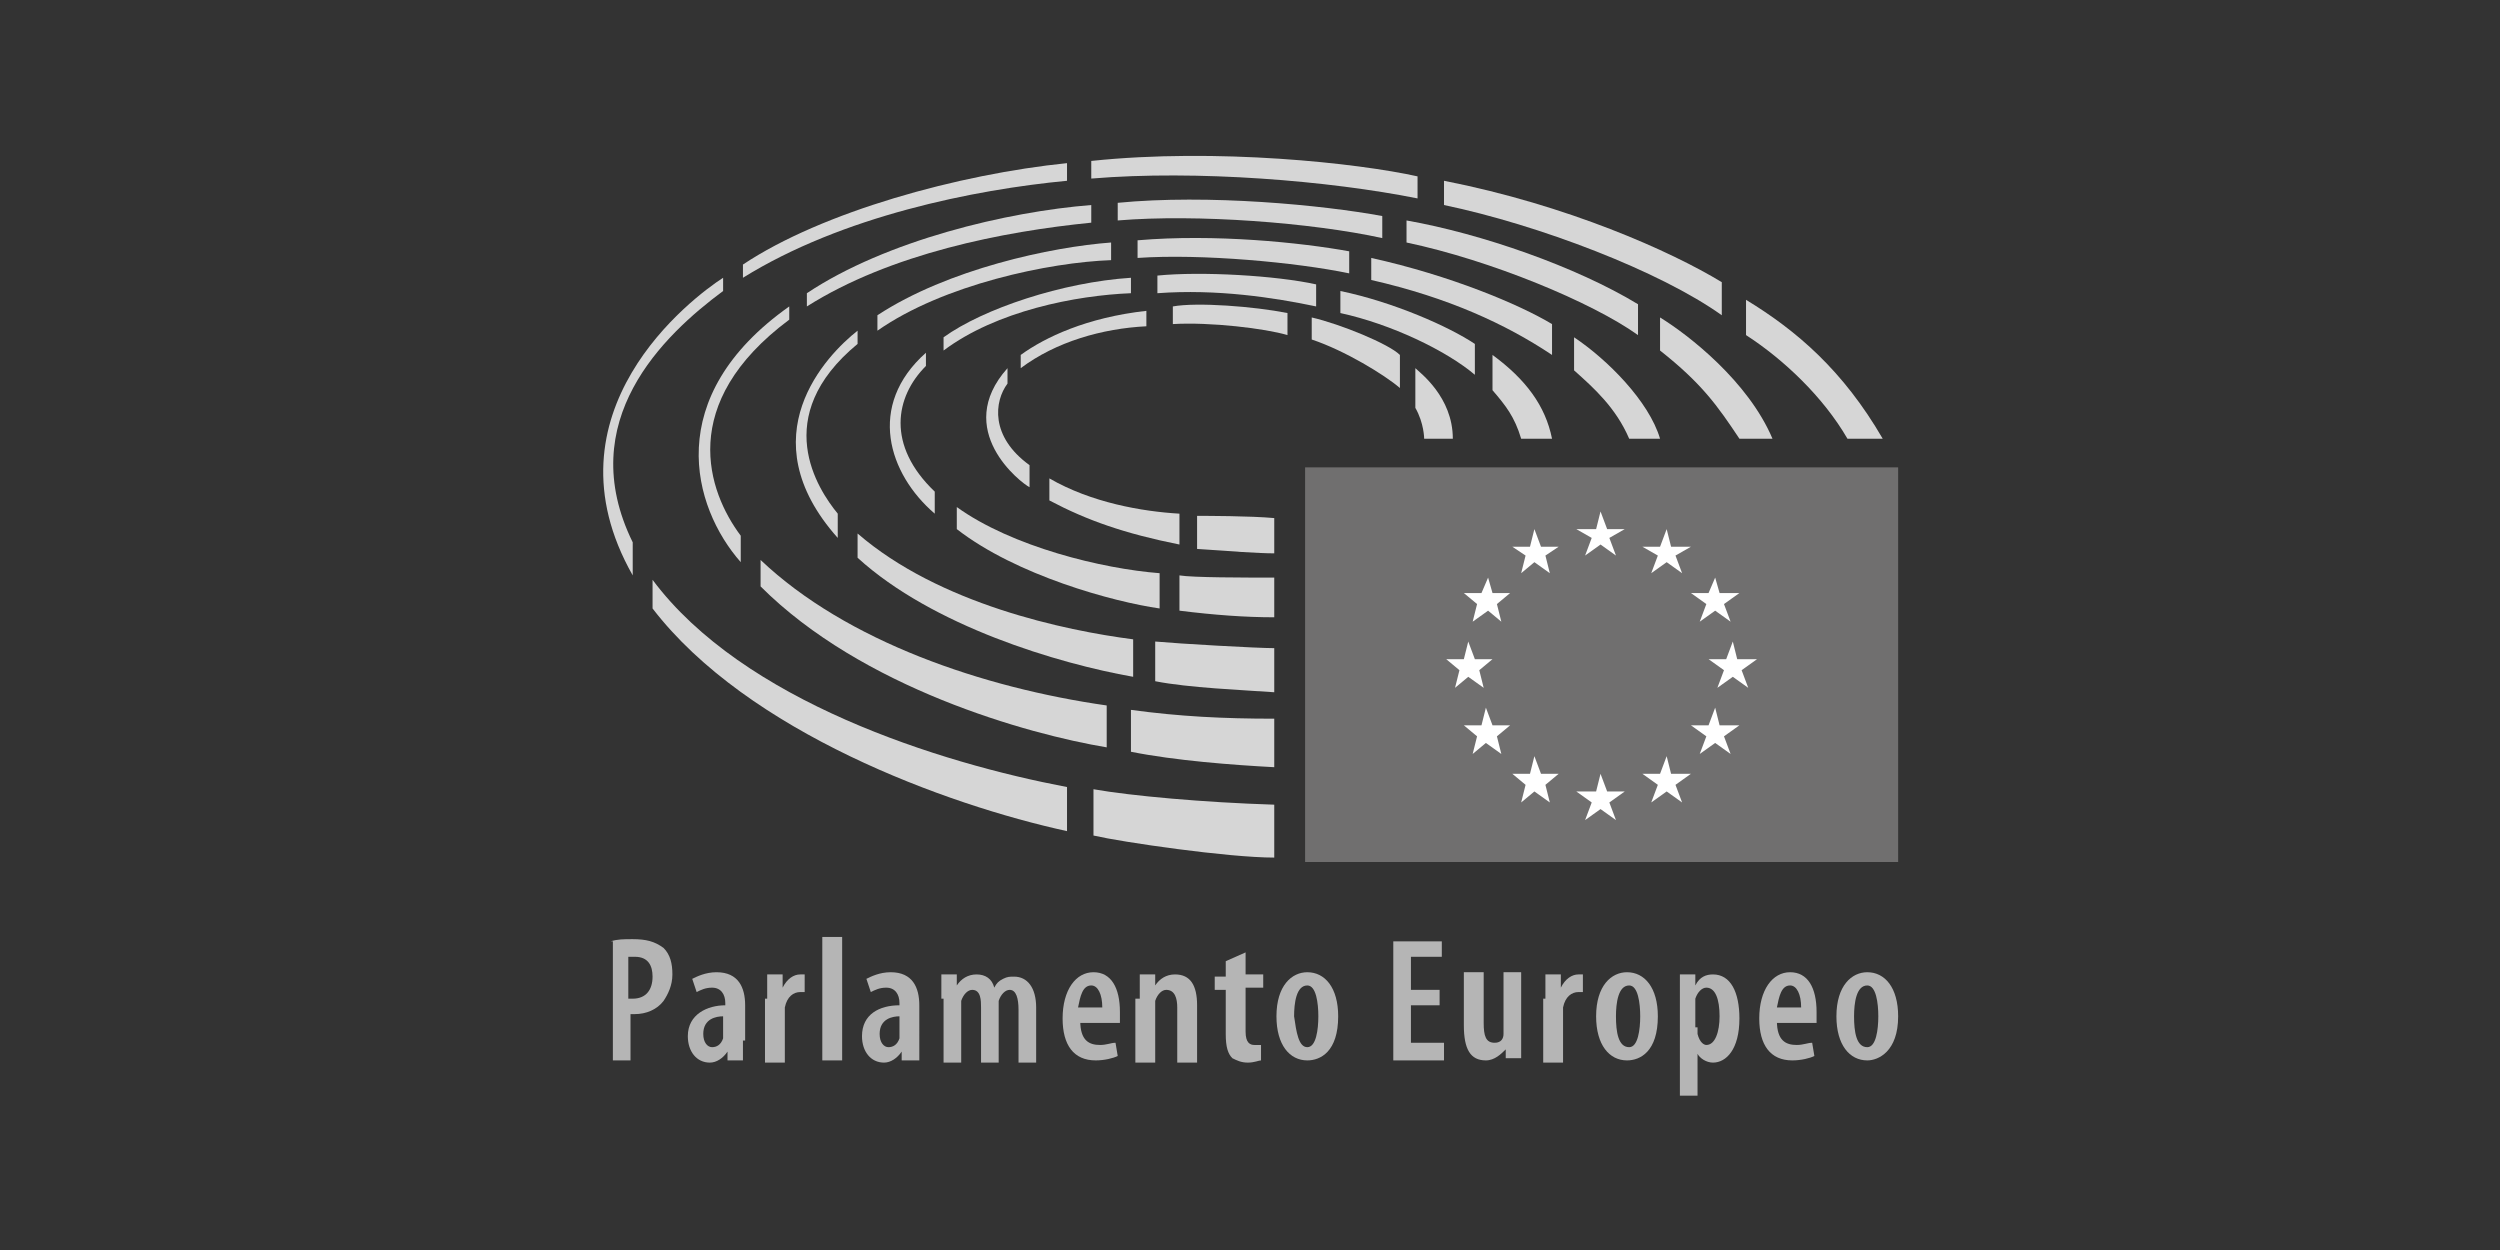 <?xml version="1.0" encoding="utf-8"?>
<!-- Generator: Adobe Illustrator 24.2.1, SVG Export Plug-In . SVG Version: 6.00 Build 0)  -->
<svg version="1.1" id="Capa_1" xmlns="http://www.w3.org/2000/svg" xmlns:xlink="http://www.w3.org/1999/xlink" x="0px" y="0px"
	 viewBox="0 0 113.4 56.7" style="enable-background:new 0 0 113.4 56.7;" xml:space="preserve">
<rect x="0" y="0" width="113.4" height="56.7" fill="#333333" stroke="none"/>
<style type="text/css">
	.st0{fill:#B5B5B5;}
	.st1{fill:#706F6F;}
	.st2{fill:#FFFFFF;}
	.st3{fill:#D6D6D6;}
</style>
<path class="st0" d="M28.5,45.3c0.1,0,0.1,0,0.2,0c0.6,0,0.9-0.4,0.9-1c0-0.5-0.2-0.9-0.8-0.9c-0.1,0-0.2,0-0.3,0V45.3L28.5,45.3z
	 M27.7,42.7c0.3-0.1,0.6-0.1,1-0.1c0.6,0,1,0.1,1.4,0.4c0.3,0.3,0.4,0.7,0.4,1.2c0,0.5-0.2,0.9-0.4,1.2c-0.3,0.4-0.8,0.6-1.3,0.6
	c-0.1,0-0.2,0-0.2,0v2.1h-0.8V42.7L27.7,42.7z"/>
<path class="st0" d="M32.8,46.1c-0.3,0-0.9,0.1-0.9,0.8c0,0.4,0.2,0.6,0.4,0.6c0.2,0,0.4-0.1,0.5-0.4c0-0.1,0-0.1,0-0.2V46.1
	L32.8,46.1z M33.7,47.2c0,0.3,0,0.6,0,0.9H33l0-0.4h0c-0.2,0.3-0.5,0.5-0.8,0.5c-0.6,0-1-0.5-1-1.2c0-1,0.9-1.4,1.7-1.4v-0.1
	c0-0.4-0.2-0.7-0.6-0.7c-0.3,0-0.5,0.1-0.7,0.2l-0.2-0.6c0.2-0.1,0.6-0.3,1.1-0.3c1,0,1.3,0.7,1.3,1.5V47.2L33.7,47.2z"/>
<path class="st0" d="M34.8,45.3c0-0.4,0-0.8,0-1.1h0.7l0,0.6h0c0.2-0.4,0.5-0.6,0.8-0.6c0.1,0,0.1,0,0.2,0V45c-0.1,0-0.1,0-0.2,0
	c-0.3,0-0.6,0.2-0.7,0.7c0,0.1,0,0.2,0,0.4v2.1h-0.9V45.3L34.8,45.3z"/>
<polygon class="st0" points="37.3,42.5 38.2,42.5 38.2,48.1 37.3,48.1 37.3,42.5 "/>
<path class="st0" d="M40.8,46.1c-0.3,0-0.9,0.1-0.9,0.8c0,0.4,0.2,0.6,0.4,0.6c0.2,0,0.4-0.1,0.5-0.4c0-0.1,0-0.1,0-0.2V46.1
	L40.8,46.1z M41.7,47.2c0,0.3,0,0.6,0,0.9h-0.8l0-0.4h0c-0.2,0.3-0.5,0.5-0.8,0.5c-0.6,0-1-0.5-1-1.2c0-1,0.8-1.4,1.7-1.4v-0.1
	c0-0.4-0.2-0.7-0.6-0.7c-0.3,0-0.5,0.1-0.7,0.2l-0.2-0.6c0.2-0.1,0.6-0.3,1.1-0.3c1,0,1.3,0.7,1.3,1.5V47.2L41.7,47.2z"/>
<path class="st0" d="M42.7,45.3c0-0.4,0-0.8,0-1.1h0.7l0,0.5h0c0.2-0.3,0.5-0.5,0.9-0.5c0.4,0,0.7,0.2,0.8,0.6h0
	c0.1-0.2,0.2-0.3,0.4-0.4c0.2-0.1,0.3-0.1,0.5-0.1c0.6,0,1,0.5,1,1.4v2.5h-0.8v-2.4c0-0.5-0.1-0.9-0.4-0.9c-0.2,0-0.4,0.2-0.5,0.5
	c0,0.1,0,0.2,0,0.3v2.5h-0.8v-2.5c0-0.3,0-0.8-0.4-0.8c-0.2,0-0.4,0.2-0.5,0.5c0,0.1,0,0.2,0,0.3v2.5h-0.8V45.3L42.7,45.3z"/>
<path class="st0" d="M50,45.7c0-0.6-0.2-1-0.5-1c-0.4,0-0.5,0.5-0.6,1H50L50,45.7z M49,46.3c0,0.9,0.4,1.1,0.9,1.1
	c0.3,0,0.5-0.1,0.7-0.1l0.1,0.6c-0.2,0.1-0.6,0.2-1,0.2c-1,0-1.5-0.7-1.5-1.9c0-1.3,0.6-2.1,1.4-2.1c0.8,0,1.2,0.7,1.2,1.8
	c0,0.2,0,0.4,0,0.5H49L49,46.3z"/>
<path class="st0" d="M51.7,45.3c0-0.4,0-0.8,0-1.1h0.7l0,0.5h0c0.2-0.3,0.5-0.5,0.9-0.5c0.7,0,1,0.5,1,1.4v2.6h-0.9v-2.5
	c0-0.4-0.1-0.8-0.5-0.8c-0.2,0-0.4,0.2-0.5,0.5c0,0.1,0,0.2,0,0.4v2.4h-0.9V45.3L51.7,45.3z"/>
<path class="st0" d="M56.5,43.2v1h0.8v0.6h-0.8v2c0,0.5,0.2,0.6,0.4,0.6c0.1,0,0.2,0,0.3,0l0,0.7c-0.1,0-0.3,0.1-0.6,0.1
	c-0.3,0-0.5-0.1-0.7-0.2c-0.2-0.2-0.3-0.5-0.3-1.1v-2h-0.5v-0.6h0.5v-0.7L56.5,43.2L56.5,43.2z"/>
<path class="st0" d="M59.3,47.5c0.4,0,0.5-0.8,0.5-1.4c0-0.6-0.1-1.4-0.5-1.4c-0.5,0-0.6,0.8-0.6,1.4C58.8,46.8,58.9,47.5,59.3,47.5
	L59.3,47.5L59.3,47.5z M59.3,48.1c-0.8,0-1.4-0.7-1.4-2c0-1.4,0.7-2,1.4-2c0.8,0,1.4,0.7,1.4,2C60.7,47.7,59.9,48.1,59.3,48.1
	L59.3,48.1L59.3,48.1z"/>
<polygon class="st0" points="65.3,45.6 64,45.6 64,47.3 65.5,47.3 65.5,48.1 63.2,48.1 63.2,42.7 65.4,42.7 65.4,43.4 64,43.4 
	64,44.9 65.3,44.9 65.3,45.6 "/>
<path class="st0" d="M69,46.9c0,0.4,0,0.8,0,1.1h-0.7l0-0.4h0c-0.2,0.2-0.5,0.5-0.9,0.5c-0.7,0-1-0.5-1-1.6v-2.4h0.9v2.3
	c0,0.6,0.1,0.9,0.5,0.9c0.3,0,0.4-0.2,0.4-0.4c0-0.1,0-0.2,0-0.3v-2.5H69V46.9L69,46.9z"/>
<path class="st0" d="M70.1,45.3c0-0.4,0-0.8,0-1.1h0.7l0,0.6h0c0.2-0.4,0.5-0.6,0.8-0.6c0.1,0,0.1,0,0.2,0V45c-0.1,0-0.1,0-0.2,0
	c-0.3,0-0.6,0.2-0.7,0.7c0,0.1,0,0.2,0,0.4v2.1h-0.9V45.3L70.1,45.3z"/>
<path class="st0" d="M73.9,47.5c0.4,0,0.5-0.8,0.5-1.4c0-0.6-0.1-1.4-0.5-1.4c-0.5,0-0.6,0.8-0.6,1.4C73.3,46.8,73.4,47.5,73.9,47.5
	L73.9,47.5L73.9,47.5z M73.8,48.1c-0.8,0-1.4-0.7-1.4-2c0-1.4,0.7-2,1.4-2c0.8,0,1.4,0.7,1.4,2C75.2,47.7,74.4,48.1,73.8,48.1
	L73.8,48.1L73.8,48.1z"/>
<path class="st0" d="M77,46.6c0,0.1,0,0.2,0,0.3c0.1,0.4,0.3,0.5,0.4,0.5c0.4,0,0.6-0.6,0.6-1.3c0-0.8-0.2-1.3-0.6-1.3
	c-0.2,0-0.4,0.2-0.5,0.5c0,0.1,0,0.2,0,0.3V46.6L77,46.6z M76.2,45.4c0-0.5,0-0.9,0-1.2h0.7l0,0.5h0c0.2-0.4,0.5-0.5,0.8-0.5
	c0.8,0,1.2,0.8,1.2,2c0,1.4-0.6,2-1.2,2c-0.3,0-0.6-0.2-0.7-0.4h0v1.9h-0.8V45.4L76.2,45.4z"/>
<path class="st0" d="M81.7,45.7c0-0.6-0.2-1-0.5-1c-0.4,0-0.5,0.5-0.6,1H81.7L81.7,45.7z M80.6,46.3c0,0.9,0.4,1.1,0.9,1.1
	c0.3,0,0.5-0.1,0.7-0.1l0.1,0.6c-0.2,0.1-0.6,0.2-1,0.2c-1,0-1.5-0.7-1.5-1.9c0-1.3,0.6-2.1,1.4-2.1c0.8,0,1.2,0.7,1.2,1.8
	c0,0.2,0,0.4,0,0.5H80.6L80.6,46.3z"/>
<path class="st0" d="M84.7,47.5c0.4,0,0.5-0.8,0.5-1.4c0-0.6-0.1-1.4-0.5-1.4c-0.5,0-0.6,0.8-0.6,1.4C84.1,46.8,84.2,47.5,84.7,47.5
	L84.7,47.5L84.7,47.5z M84.7,48.1c-0.8,0-1.4-0.7-1.4-2c0-1.4,0.7-2,1.4-2c0.8,0,1.4,0.7,1.4,2C86.1,47.7,85.2,48.1,84.7,48.1
	L84.7,48.1L84.7,48.1z"/>
<polygon class="st1" points="86.1,39.1 86.1,21.2 59.2,21.2 59.2,39.1 86.1,39.1 "/>
<polygon class="st2" points="72.6,23.2 72.9,24 73.7,24 73,24.4 73.3,25.2 72.6,24.7 71.9,25.2 72.2,24.4 71.5,24 72.4,24 
	72.6,23.2 "/>
<polygon class="st2" points="72.6,35.1 72.9,35.9 73.7,35.9 73,36.4 73.3,37.2 72.6,36.7 71.9,37.2 72.2,36.4 71.5,35.9 72.4,35.9 
	72.6,35.1 "/>
<polygon class="st2" points="69.6,24 69.9,24.8 70.7,24.8 70.1,25.2 70.3,26 69.6,25.5 69,26 69.2,25.2 68.6,24.8 69.4,24.8 
	69.6,24 "/>
<polygon class="st2" points="67.5,26.2 67.7,26.9 68.5,26.9 67.9,27.4 68.1,28.2 67.5,27.7 66.8,28.2 67,27.4 66.4,26.9 67.2,26.9 
	67.5,26.2 "/>
<polygon class="st2" points="66.6,29.1 66.9,29.9 67.7,29.9 67.1,30.4 67.3,31.2 66.6,30.7 66,31.2 66.2,30.4 65.6,29.9 66.4,29.9 
	66.6,29.1 "/>
<polygon class="st2" points="67.4,32.1 67.7,32.9 68.5,32.9 67.9,33.4 68.1,34.2 67.4,33.7 66.8,34.2 67,33.4 66.4,32.9 67.2,32.9 
	67.4,32.1 "/>
<polygon class="st2" points="69.6,34.3 69.9,35.1 70.7,35.1 70.1,35.6 70.3,36.4 69.6,35.9 69,36.4 69.2,35.6 68.6,35.1 69.4,35.1 
	69.6,34.3 "/>
<polygon class="st2" points="75.6,24 75.3,24.8 74.5,24.8 75.2,25.2 74.9,26 75.6,25.5 76.3,26 76,25.2 76.7,24.8 75.8,24.8 
	75.6,24 "/>
<polygon class="st2" points="77.8,26.2 77.5,26.9 76.7,26.9 77.4,27.4 77.1,28.2 77.8,27.7 78.5,28.2 78.2,27.4 78.9,26.9 78,26.9 
	77.8,26.2 "/>
<polygon class="st2" points="78.6,29.1 78.3,29.9 77.5,29.9 78.2,30.4 77.9,31.2 78.6,30.7 79.3,31.2 79,30.4 79.7,29.9 78.8,29.9 
	78.6,29.1 "/>
<polygon class="st2" points="77.8,32.1 77.5,32.9 76.7,32.9 77.4,33.4 77.1,34.2 77.8,33.7 78.5,34.2 78.2,33.4 78.9,32.9 78,32.9 
	77.8,32.1 "/>
<polygon class="st2" points="75.6,34.3 75.3,35.1 74.5,35.1 75.2,35.6 74.9,36.4 75.6,35.9 76.3,36.4 76,35.6 76.7,35.1 75.8,35.1 
	75.6,34.3 "/>
<path class="st3" d="M63.5,17.6v-1.5c-0.5-0.5-2.7-1.4-4-1.7v1C61,15.9,62.8,17,63.5,17.6L63.5,17.6z"/>
<path class="st3" d="M64.6,19.9h1.3c0-1.9-1.5-3-1.7-3.2v1.8C64.6,19.2,64.6,19.9,64.6,19.9L64.6,19.9z"/>
<path class="st3" d="M67.7,16.1v1.6c0.6,0.7,1,1.2,1.3,2.2h1.4C70.1,18.4,69.2,17.2,67.7,16.1L67.7,16.1z"/>
<path class="st3" d="M66.9,17v-1.4c-1.2-0.8-3.7-1.9-6.1-2.4v1C63.1,14.7,65.6,15.9,66.9,17L66.9,17z"/>
<path class="st3" d="M70.4,16.1v-1.4c-1.5-0.9-4.6-2.2-8.2-3v1C65.7,13.5,68.3,14.7,70.4,16.1L70.4,16.1z"/>
<path class="st3" d="M71.4,15.3c0,0,0,1.5,0,1.5c0.9,0.8,1.9,1.7,2.5,3.1h1.4C74.8,18.2,72.9,16.3,71.4,15.3L71.4,15.3z"/>
<path class="st3" d="M74.3,15.2v-1.4c-2.8-1.7-7.1-3.2-10.5-3.8v1C67.6,11.8,72.2,13.7,74.3,15.2L74.3,15.2z"/>
<path class="st3" d="M78.9,19.9h1.5c-1.1-2.6-3.8-4.7-5.1-5.5v1.5C77.2,17.4,77.9,18.4,78.9,19.9L78.9,19.9z"/>
<path class="st3" d="M78.1,14.3v-1.5c-2.3-1.4-7-3.5-12.6-4.6v1.1C69.8,10.2,75.3,12.3,78.1,14.3L78.1,14.3z"/>
<path class="st3" d="M83.8,19.9h1.6c-1.8-3.1-3.9-4.9-6.2-6.3v1.6C80.9,16.3,82.7,18,83.8,19.9L83.8,19.9z"/>
<path class="st3" d="M58.4,15.2v-1c-1.5-0.3-4.1-0.5-5.2-0.3v0.8C54.9,14.6,57.4,14.9,58.4,15.2L58.4,15.2z"/>
<path class="st3" d="M52,14.8v-0.7c-2.7,0.3-4.6,1.2-5.7,2v0.6C47.9,15.5,50,14.9,52,14.8L52,14.8z"/>
<path class="st3" d="M45.7,17.4l0-0.7c-2.5,2.8,0.6,5.2,1,5.4v-1C44.9,19.8,45.1,18.2,45.7,17.4L45.7,17.4z"/>
<path class="st3" d="M47.6,21.7v1c1.7,0.9,3.4,1.5,5.9,2l0-1.4C51.8,23.2,49.5,22.8,47.6,21.7L47.6,21.7z"/>
<path class="st3" d="M54.3,23.4l0,1.5c1.4,0.1,2.8,0.2,3.5,0.2v-1.6C56.7,23.4,54.7,23.4,54.3,23.4L54.3,23.4z"/>
<path class="st3" d="M59.7,13.9v-1c-1.8-0.4-5.2-0.6-7.2-0.4v0.8C55.2,13.1,57.8,13.5,59.7,13.9L59.7,13.9z"/>
<path class="st3" d="M52.6,27.6V26c-2.6-0.2-6.7-1.2-9.2-3v1C46.1,26.1,50.5,27.3,52.6,27.6L52.6,27.6z"/>
<path class="st3" d="M42.4,23.3v-1c-2.2-2.1-1.8-4.3-0.4-5.7v-0.6C39.3,18.4,40.3,21.5,42.4,23.3L42.4,23.3z"/>
<path class="st3" d="M53.5,26.1v1.6c1.6,0.2,3,0.3,4.3,0.3v-1.8C56.4,26.2,54.1,26.2,53.5,26.1L53.5,26.1z"/>
<path class="st3" d="M42.8,15.3v0.6c2.4-1.8,6-2.5,8.5-2.6v-0.7C48.2,12.8,44.6,14,42.8,15.3L42.8,15.3z"/>
<path class="st3" d="M38.9,24.2v1.1c3.4,3.1,9.1,4.8,12.5,5.4V29C48.3,28.6,42.6,27.4,38.9,24.2L38.9,24.2z"/>
<path class="st3" d="M61.2,12.4v-1c-2.2-0.4-6.1-0.8-9.6-0.5v0.8C54.5,11.5,58.8,11.9,61.2,12.4L61.2,12.4z"/>
<path class="st3" d="M52.4,29.1v1.8c1.5,0.3,4,0.4,5.4,0.5v-2C57,29.4,53.5,29.2,52.4,29.1L52.4,29.1z"/>
<path class="st3" d="M50.4,11.8V11c-2.7,0.2-7.4,1.2-10.6,3.3V15C42.8,12.9,47.6,11.9,50.4,11.8L50.4,11.8z"/>
<path class="st3" d="M38.9,15.6V15c-1.4,1.1-5,4.8-0.9,9.4v-1.1C37.1,22.2,34.9,18.9,38.9,15.6L38.9,15.6z"/>
<path class="st3" d="M62.7,10.8v-1c-2.7-0.5-7.9-1-12-0.6V10C54.3,9.7,59.5,10.1,62.7,10.8L62.7,10.8z"/>
<path class="st3" d="M51.3,32.2v1.9c2,0.4,4.6,0.6,6.5,0.7v-2.2C55.5,32.6,53.5,32.5,51.3,32.2L51.3,32.2z"/>
<path class="st3" d="M50.2,33.9v-1.9c-5.6-0.8-11.8-2.9-15.7-6.6v1.2C39.1,31.2,46.6,33.3,50.2,33.9L50.2,33.9z"/>
<path class="st3" d="M36.6,13.3v0.6c3.8-2.4,8.9-3.4,12.9-3.8V9.3C45.7,9.6,40.2,10.9,36.6,13.3L36.6,13.3z"/>
<path class="st3" d="M33.6,25.5v-1.2c-1.5-2-2.9-6,2.2-9.8v-0.6C30,18,31.4,23,33.6,25.5L33.6,25.5z"/>
<path class="st3" d="M29.6,26.3v1.3c4.3,5.6,13.3,8.9,18.8,10.1v-2C42.6,34.6,33.7,31.8,29.6,26.3L29.6,26.3z"/>
<path class="st3" d="M64.3,9V8c-2.7-0.6-9.1-1.3-14.8-0.7v0.8C54.3,7.7,60.3,8.2,64.3,9L64.3,9z"/>
<path class="st3" d="M48.4,8.2V7.4C43.5,7.9,37.3,9.6,33.7,12v0.6C38.2,9.8,44.2,8.6,48.4,8.2L48.4,8.2z"/>
<path class="st3" d="M49.6,35.8v2.1c1.3,0.3,6.1,1,8.2,1v-2.4C54.6,36.4,51.3,36.1,49.6,35.8L49.6,35.8z"/>
<path class="st3" d="M32.8,13.2v-0.6c-1.4,0.9-8.3,6.1-4.1,13.5v-1.5C26,19.1,30.1,15.2,32.8,13.2L32.8,13.2z"/>
</svg>
